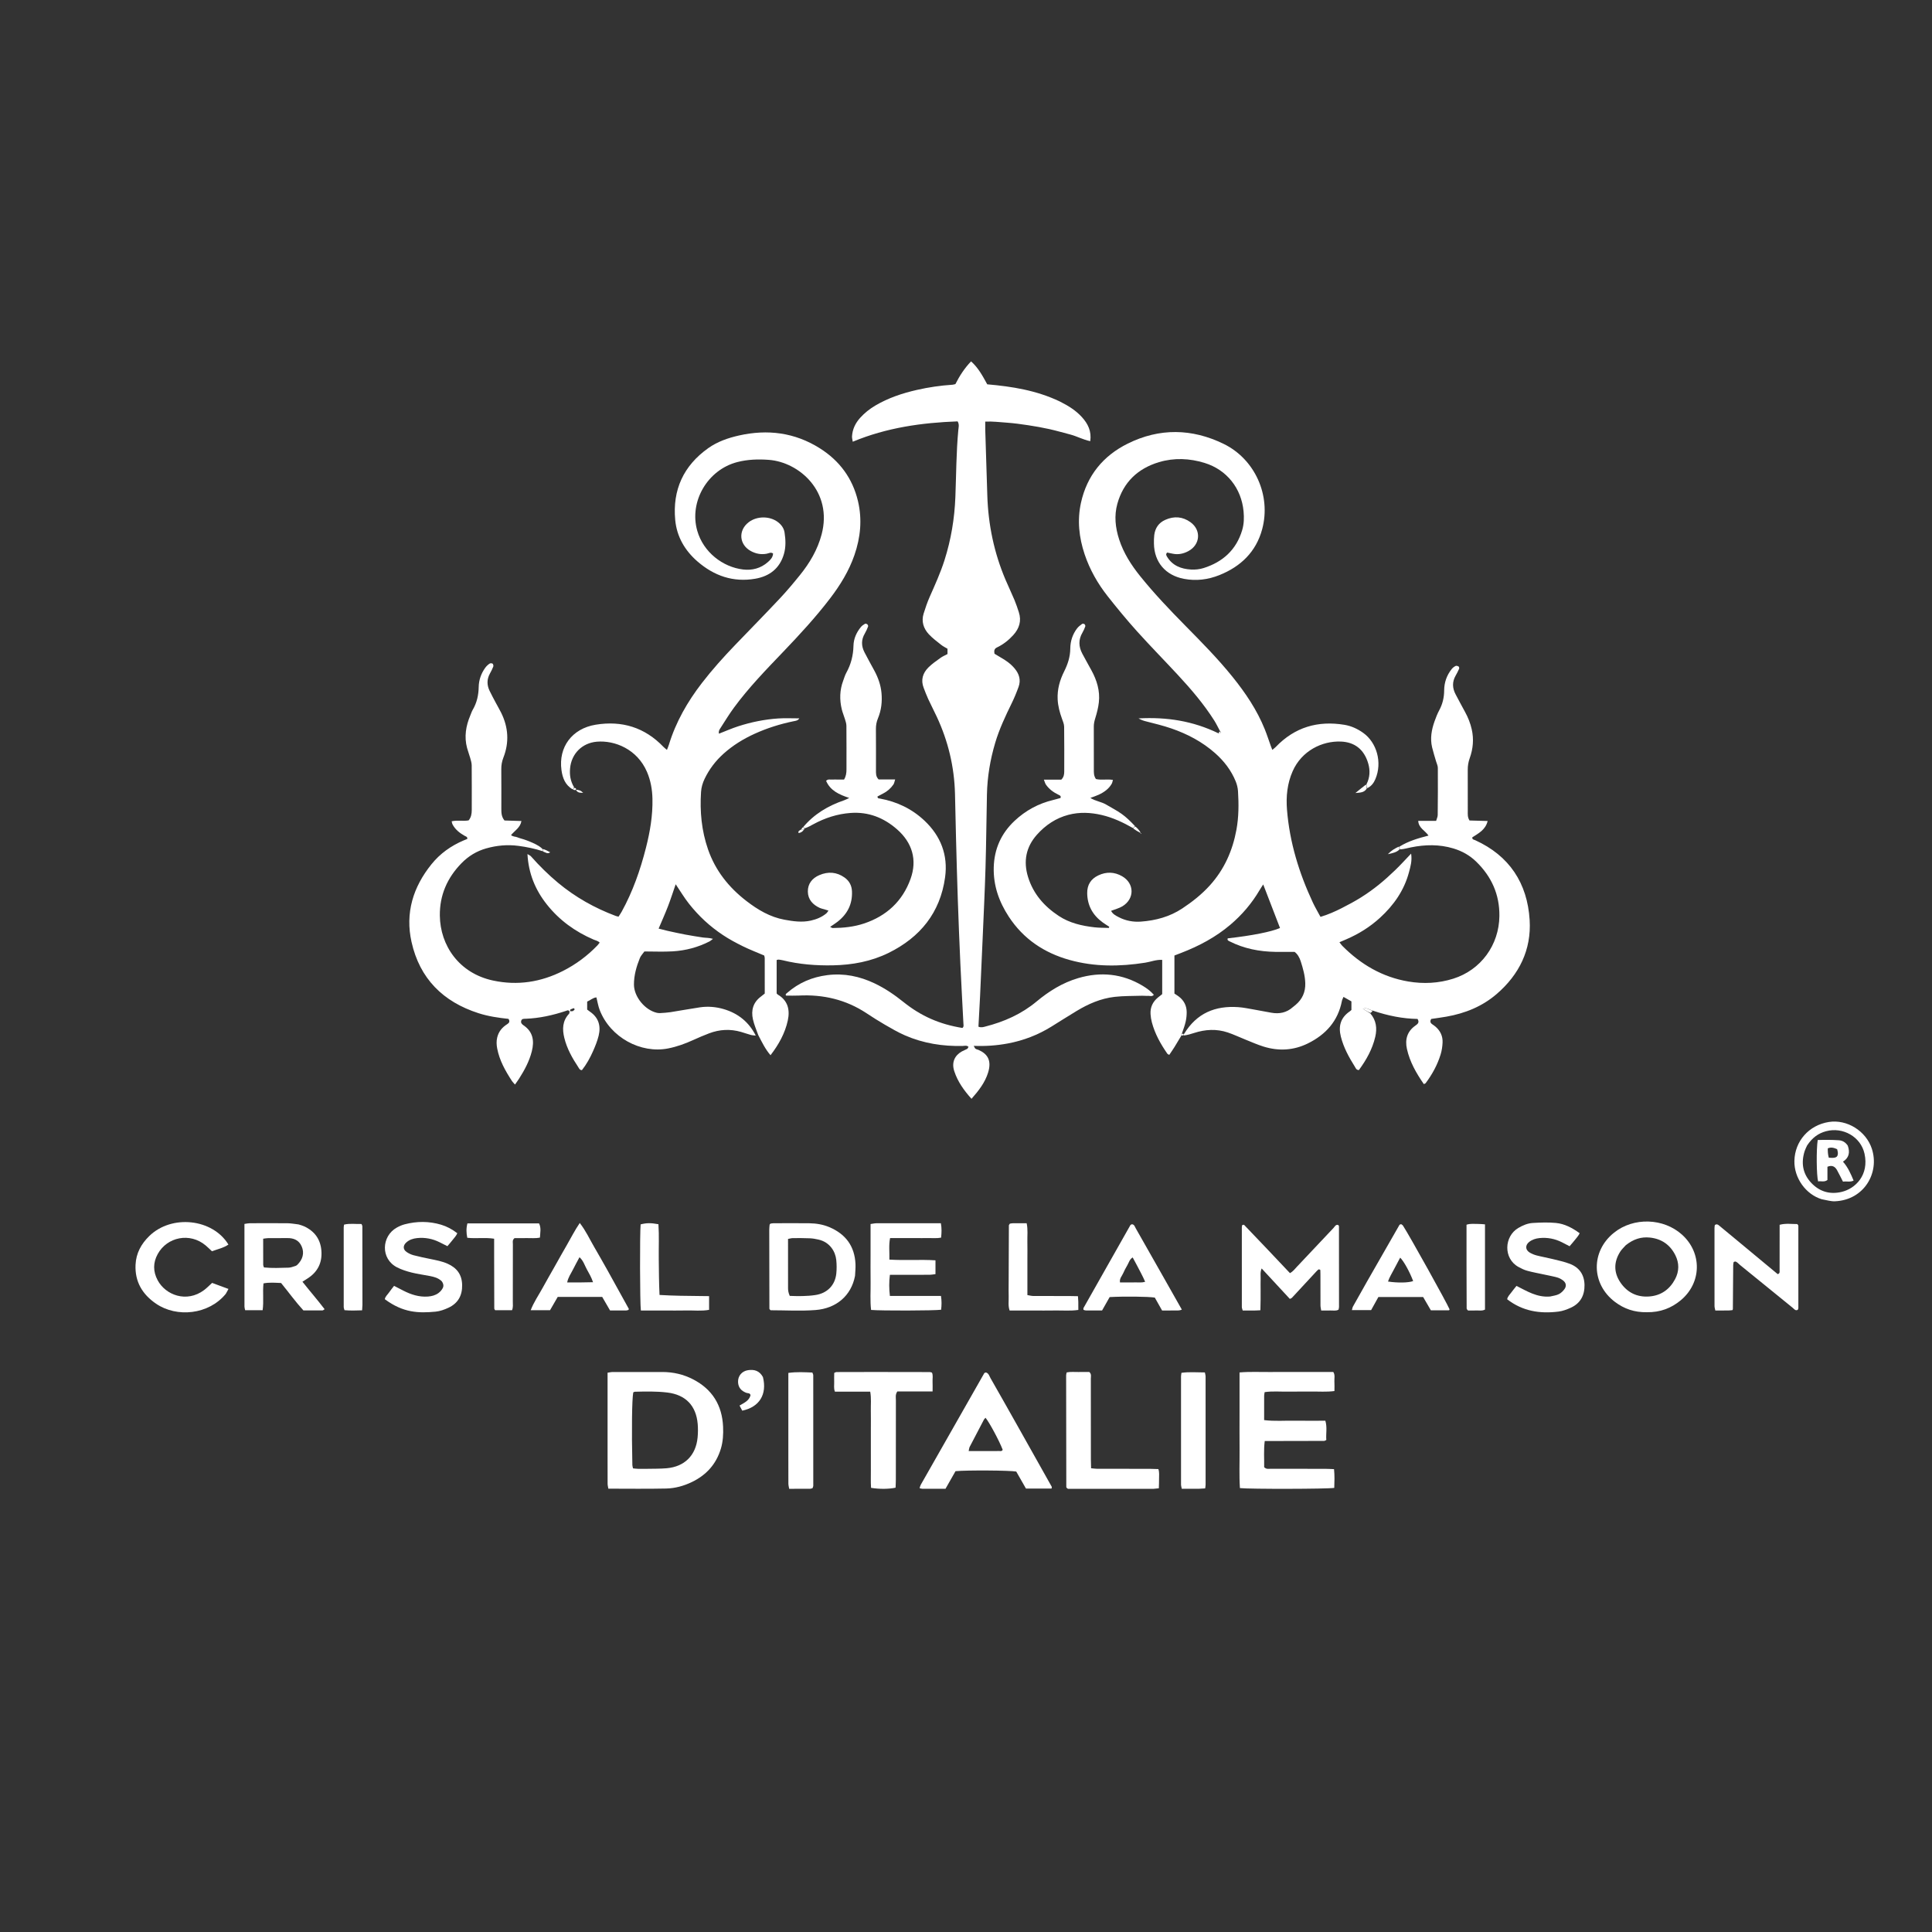 <svg width="300" height="300" viewBox="0 0 300 300" fill="none" xmlns="http://www.w3.org/2000/svg">
<rect x="0" y="0" width="300" height="300" fill="#333333" stroke="none"/>
<path d="M124.709 128.442C126.412 126.412 128.592 125.112 131.074 124.268C131.31 124.188 131.53 124.063 131.871 123.907C130.295 123.379 128.94 122.78 128.278 121.254C128.564 120.936 128.888 121.072 129.172 121.052C129.482 121.029 129.794 121.047 130.105 121.047C130.412 121.047 130.718 121.047 131.062 121.047C131.373 120.54 131.439 120.025 131.44 119.493C131.441 117.227 131.45 114.962 131.43 112.696C131.427 112.354 131.306 112.008 131.206 111.674C131.055 111.164 130.839 110.672 130.714 110.157C130.35 108.656 130.382 107.164 130.928 105.703C131.083 105.288 131.203 104.851 131.416 104.467C132.141 103.157 132.494 101.77 132.527 100.27C132.552 99.178 132.991 98.198 133.688 97.353C133.852 97.154 134.082 96.997 134.308 96.868C134.393 96.819 134.584 96.866 134.669 96.938C134.753 97.009 134.832 97.192 134.797 97.281C134.654 97.653 134.495 98.024 134.292 98.365C133.713 99.334 133.735 100.312 134.235 101.287C134.72 102.234 135.241 103.163 135.749 104.099C136.348 105.202 136.765 106.355 136.879 107.62C137.001 108.971 136.852 110.276 136.335 111.526C136.109 112.07 136.006 112.611 136.012 113.201C136.032 115.333 136.019 117.465 136.02 119.598C136.021 120.082 135.981 120.578 136.434 121.034C137.207 121.034 138.045 121.034 138.999 121.034C138.889 121.365 138.859 121.631 138.725 121.824C138.315 122.414 137.785 122.883 137.138 123.211C136.832 123.367 136.531 123.53 136.258 123.674C136.256 124.014 136.471 123.97 136.624 123.998C139.268 124.478 141.611 125.595 143.562 127.44C146.08 129.82 147.226 132.773 146.754 136.218C146.001 141.723 142.877 145.552 137.983 147.964C135.281 149.296 132.361 149.835 129.346 149.896C126.713 149.95 124.113 149.744 121.552 149.112C121.337 149.059 121.115 149.028 120.894 149.006C120.812 148.997 120.723 149.042 120.598 149.072C120.598 150.791 120.598 152.52 120.598 154.255C120.652 154.313 120.7 154.395 120.772 154.437C122.362 155.37 122.685 156.83 122.326 158.471C121.893 160.445 120.929 162.184 119.647 163.854C118.836 162.918 118.349 161.886 117.739 160.722C117.404 159.809 117.093 159.066 116.918 158.292C116.6 156.879 116.944 155.653 118.152 154.749C118.358 154.595 118.556 154.43 118.75 154.277C118.75 152.396 118.752 150.577 118.746 148.757C118.746 148.629 118.693 148.501 118.664 148.37C117.559 147.896 116.441 147.471 115.373 146.945C114.301 146.417 113.238 145.849 112.245 145.187C111.251 144.526 110.299 143.781 109.422 142.972C108.546 142.162 107.73 141.271 106.989 140.336C106.255 139.409 105.647 138.382 104.921 137.306C104.496 138.528 104.139 139.654 103.714 140.755C103.274 141.896 102.769 143.013 102.27 144.193C102.796 144.326 103.222 144.44 103.652 144.54C104.127 144.651 104.604 144.751 105.082 144.851C105.516 144.942 105.95 145.033 106.386 145.115C106.865 145.204 107.346 145.286 107.827 145.366C108.265 145.439 108.703 145.51 109.142 145.573C109.602 145.639 110.082 145.6 110.711 145.783C110.442 145.987 110.329 146.1 110.194 146.17C108.393 147.098 106.465 147.607 104.455 147.725C103.001 147.811 101.537 147.742 100.062 147.742C99.802 148.112 99.502 148.407 99.358 148.765C98.826 150.088 98.431 151.46 98.44 152.896C98.452 154.784 100.147 156.832 101.978 157.263C102.149 157.303 102.332 157.322 102.506 157.311C103.036 157.277 103.569 157.254 104.092 157.172C105.625 156.932 107.151 156.645 108.686 156.418C109.93 156.234 111.172 156.34 112.375 156.693C114.615 157.349 116.295 158.708 117.354 160.806C117.098 160.774 116.834 160.771 116.588 160.704C116.076 160.565 115.575 160.381 115.065 160.234C113.386 159.751 111.726 159.842 110.1 160.46C109.272 160.775 108.455 161.124 107.648 161.492C106.393 162.065 105.108 162.532 103.749 162.8C99.495 163.64 94.77 161.095 93.121 156.836C92.886 156.229 92.788 155.569 92.611 154.875C92.04 154.925 91.669 155.331 91.176 155.525C91.176 155.975 91.176 156.365 91.176 156.767C91.323 156.879 91.46 156.991 91.605 157.09C92.957 158.01 93.327 159.311 92.957 160.825C92.759 161.638 92.439 162.428 92.1 163.196C91.635 164.251 91.08 165.263 90.364 166.169C90.019 166.178 89.927 165.906 89.794 165.706C88.86 164.294 88.034 162.831 87.627 161.165C87.295 159.803 87.33 158.522 88.357 157.424C88.43 157.347 88.422 157.189 88.438 157.067C88.441 157.039 88.387 157.004 88.344 156.955C88.198 156.805 88.029 156.923 87.874 156.974C85.843 157.648 83.772 158.113 81.624 158.193C81.369 158.202 81.049 158.163 80.943 158.479C80.824 158.834 81.052 159.05 81.328 159.238C82.805 160.246 82.977 161.686 82.577 163.261C82.191 164.779 81.456 166.152 80.619 167.468C80.434 167.758 80.228 168.034 79.967 168.409C79.765 168.176 79.612 168.035 79.501 167.865C78.477 166.297 77.561 164.68 77.204 162.808C77.094 162.235 77.068 161.67 77.207 161.093C77.43 160.171 77.982 159.515 78.768 159.026C79.07 158.838 79.211 158.6 78.96 158.21C77.411 158.045 75.831 157.819 74.31 157.331C68.803 155.563 65.174 151.969 63.902 146.264C62.898 141.76 64.144 137.743 67.001 134.197C68.335 132.541 70.027 131.338 71.982 130.506C72.179 130.422 72.378 130.344 72.559 130.271C72.61 129.923 72.344 129.895 72.166 129.795C71.379 129.353 70.685 128.812 70.259 127.992C70.202 127.882 70.191 127.749 70.133 127.53C71.021 127.329 71.905 127.541 72.769 127.389C73.166 126.912 73.253 126.351 73.254 125.769C73.257 123.459 73.266 121.149 73.245 118.839C73.241 118.451 73.114 118.058 73.008 117.678C72.866 117.166 72.668 116.67 72.53 116.158C72.059 114.407 72.338 112.725 73.031 111.087C73.152 110.801 73.242 110.497 73.398 110.231C74.046 109.13 74.311 107.94 74.333 106.671C74.353 105.578 74.712 104.577 75.348 103.69C75.526 103.443 75.764 103.225 76.015 103.05C76.126 102.973 76.382 102.973 76.487 103.052C76.586 103.126 76.643 103.376 76.596 103.503C76.457 103.875 76.271 104.232 76.078 104.581C75.587 105.468 75.59 106.366 76.02 107.263C76.327 107.902 76.668 108.525 76.999 109.152C77.269 109.662 77.565 110.159 77.821 110.676C78.941 112.944 79.091 115.271 78.168 117.637C77.938 118.228 77.834 118.813 77.84 119.445C77.859 121.488 77.846 123.532 77.847 125.576C77.847 126.198 77.853 126.82 78.338 127.405C79.159 127.43 80.031 127.458 80.969 127.487C80.792 128.513 79.951 128.961 79.353 129.669C79.662 129.948 80.04 129.889 80.339 130.017C80.664 130.155 81.015 130.23 81.351 130.343C81.645 130.442 81.938 130.545 82.225 130.664C82.552 130.799 82.877 130.944 83.194 131.103C83.511 131.262 83.816 131.444 84.201 131.781C84.273 132.022 84.27 132.098 84.268 132.175C83.041 131.772 81.785 131.517 80.504 131.346C78.801 131.119 77.139 131.276 75.499 131.738C74.015 132.156 72.738 132.934 71.66 134.038C69.448 136.302 68.258 139.007 68.298 142.183C68.355 146.806 71.273 151.126 76.561 152.258C80.351 153.07 83.976 152.511 87.421 150.765C89.417 149.753 91.194 148.434 92.748 146.821C92.866 146.699 92.964 146.557 93.118 146.367C92.835 146.081 92.477 146.028 92.177 145.899C89.31 144.666 86.851 142.891 84.907 140.436C83.123 138.183 82.069 135.643 81.903 132.618C82.144 132.773 82.339 132.846 82.46 132.984C83.756 134.452 85.144 135.823 86.649 137.076C89.337 139.314 92.341 141.001 95.609 142.226C95.727 142.27 95.855 142.291 96.046 142.339C96.211 142.078 96.386 141.832 96.531 141.57C98.258 138.442 99.424 135.098 100.302 131.648C100.94 129.146 101.371 126.614 101.312 124.018C101.279 122.585 101.034 121.19 100.468 119.869C98.947 116.318 95.445 114.931 92.671 115.17C90.396 115.366 88.729 117.028 88.522 119.309C88.431 120.308 88.555 121.259 89.141 122.25C89.044 122.464 88.988 122.518 88.931 122.572C87.77 121.917 87.353 120.803 87.186 119.587C86.694 116.009 88.827 113.136 92.487 112.533C96.575 111.86 100.128 112.951 103.026 115.981C103.168 116.129 103.338 116.251 103.563 116.444C103.695 116.096 103.797 115.866 103.87 115.627C104.949 112.099 106.753 108.96 108.994 106.054C110.598 103.976 112.348 102.027 114.166 100.138C116.476 97.737 118.809 95.359 121.09 92.931C122.184 91.768 123.213 90.538 124.217 89.295C125.736 87.416 126.946 85.366 127.576 83C129.341 76.369 124.128 71.754 119.365 71.404C117.713 71.282 116.086 71.338 114.483 71.752C109.867 72.945 106.979 77.894 108.268 82.411C109.22 85.748 112.234 88.056 115.382 88.43C116.793 88.597 118.127 88.254 119.227 87.286C119.624 86.937 120.015 86.558 120.041 85.946C119.7 85.697 119.367 85.921 119.052 85.981C118.18 86.147 117.367 85.985 116.606 85.576C114.756 84.582 114.596 82.346 116.271 81.078C117.54 80.118 119.491 80.106 120.764 81.048C121.324 81.463 121.721 82.011 121.826 82.686C121.997 83.786 122.045 84.902 121.737 85.992C121.098 88.25 119.509 89.477 117.279 89.864C113.855 90.457 110.871 89.417 108.29 87.171C106.339 85.473 105.091 83.331 104.848 80.747C104.41 76.071 106.129 72.319 109.975 69.589C111.409 68.572 113.051 68.005 114.748 67.623C119.187 66.624 123.411 67.157 127.296 69.605C130.358 71.535 132.387 74.267 133.225 77.811C133.899 80.655 133.623 83.46 132.672 86.204C131.82 88.664 130.476 90.849 128.904 92.909C126.663 95.845 124.163 98.552 121.613 101.216C118.941 104.008 116.246 106.782 113.953 109.905C113.218 110.905 112.575 111.972 111.899 113.014C111.74 113.258 111.547 113.503 111.639 113.927C112.653 113.533 113.611 113.108 114.603 112.786C115.613 112.46 116.646 112.184 117.688 111.98C118.731 111.775 119.792 111.631 120.852 111.561C121.912 111.492 122.981 111.546 124.114 111.546C123.892 111.91 123.557 111.926 123.242 111.99C121.148 112.419 119.119 113.056 117.172 113.942C115.425 114.737 113.804 115.735 112.368 117.02C111.129 118.13 110.136 119.427 109.416 120.927C109.106 121.571 108.906 122.246 108.858 122.968C108.657 126.014 108.939 129.001 109.944 131.897C111.087 135.189 113.164 137.795 115.899 139.903C117.673 141.271 119.57 142.401 121.816 142.813C123.174 143.062 124.529 143.259 125.911 142.947C126.794 142.748 127.604 142.417 128.302 141.839C128.428 141.734 128.509 141.575 128.645 141.397C128.372 141.312 128.162 141.247 127.952 141.183C127.74 141.12 127.515 141.083 127.315 140.992C126.225 140.496 125.466 139.696 125.442 138.461C125.418 137.225 126.121 136.362 127.23 135.887C128.587 135.306 129.921 135.39 131.147 136.266C131.875 136.786 132.256 137.498 132.294 138.412C132.377 140.393 131.583 141.942 130.04 143.136C129.704 143.396 129.342 143.622 128.901 143.926C129.105 144.019 129.205 144.104 129.305 144.103C130.956 144.091 132.598 143.923 134.164 143.4C137.651 142.235 140.136 139.957 141.391 136.471C142.452 133.522 141.655 130.854 139.3 128.785C137.227 126.965 134.852 126.038 132.097 126.233C130.035 126.379 128.096 127.008 126.278 127.998C125.888 128.21 125.505 128.434 124.974 128.615C124.789 128.532 124.749 128.487 124.709 128.442ZM88.56 156.756C88.546 156.849 88.532 156.942 88.518 157.034C88.61 157.031 88.703 157.028 88.956 157.006C89.05 156.924 89.162 156.854 89.229 156.753C89.248 156.724 89.13 156.542 89.093 156.548C88.981 156.565 88.879 156.64 88.56 156.756Z" fill="white"/>
<path d="M183.451 160.794C183.089 161.397 182.734 162.004 182.361 162.601C182.106 163.01 181.827 163.404 181.562 163.8C181.413 163.714 181.314 163.69 181.271 163.628C180.227 162.125 179.339 160.543 178.865 158.761C178.751 158.336 178.68 157.892 178.655 157.453C178.596 156.407 179.001 155.551 179.811 154.888C180.016 154.72 180.226 154.558 180.466 154.367C180.466 152.612 180.466 150.846 180.466 149.048C179.531 148.995 178.696 149.347 177.829 149.484C173.881 150.108 169.955 150.145 166.074 149.06C162.123 147.955 158.906 145.801 156.638 142.331C155.122 140.01 154.234 137.504 154.308 134.685C154.384 131.82 155.466 129.416 157.532 127.47C159.242 125.859 161.258 124.765 163.557 124.216C163.938 124.125 164.314 124.013 164.674 123.915C164.796 123.586 164.568 123.507 164.373 123.415C163.599 123.047 162.919 122.554 162.422 121.849C162.282 121.651 162.226 121.394 162.091 121.065C163.09 121.065 163.97 121.065 164.798 121.065C165.2 120.664 165.253 120.228 165.254 119.779C165.256 117.468 165.272 115.157 165.239 112.846C165.232 112.422 165.044 111.992 164.896 111.58C164.549 110.615 164.284 109.644 164.232 108.606C164.154 107.046 164.565 105.61 165.247 104.247C165.813 103.117 166.183 101.977 166.194 100.689C166.203 99.57 166.548 98.494 167.244 97.582C167.452 97.308 167.743 97.092 168.023 96.884C168.1 96.826 168.303 96.848 168.389 96.913C168.477 96.979 168.558 97.166 168.525 97.259C168.407 97.59 168.267 97.92 168.088 98.222C167.437 99.317 167.482 100.413 168.064 101.508C168.522 102.37 169.002 103.22 169.471 104.076C170.322 105.627 170.827 107.273 170.63 109.054C170.539 109.884 170.324 110.709 170.077 111.509C169.944 111.941 169.844 112.354 169.845 112.803C169.852 115.025 169.845 117.247 169.851 119.469C169.852 119.954 169.818 120.453 170.176 120.967C170.972 121.172 171.867 120.95 172.815 121.103C172.749 121.322 172.725 121.536 172.626 121.707C172.163 122.508 171.438 123.016 170.621 123.397C170.222 123.584 169.798 123.716 169.309 123.901C170.1 124.405 171.016 124.487 171.768 124.937C172.567 125.415 173.405 125.837 174.161 126.375C174.882 126.886 175.519 127.515 176.217 128.249C176.144 128.467 176.045 128.528 175.946 128.59C174.398 127.71 172.802 126.953 171.05 126.548C169.333 126.151 167.626 126.075 165.911 126.523C163.957 127.035 162.347 128.122 161.022 129.603C159.316 131.511 158.879 133.737 159.636 136.182C160.447 138.804 162.143 140.734 164.402 142.224C166.082 143.332 167.975 143.763 169.929 143.989C170.673 144.075 171.43 144.062 172.181 144.089C172.192 144.089 172.206 144.024 172.247 143.908C171.913 143.688 171.549 143.469 171.207 143.218C169.677 142.098 168.845 140.608 168.82 138.69C168.804 137.396 169.393 136.479 170.544 135.931C171.793 135.335 173.056 135.379 174.246 136.065C176.173 137.174 176.199 139.567 174.295 140.724C173.775 141.04 173.154 141.188 172.531 141.432C172.771 141.933 173.243 142.171 173.697 142.408C174.787 142.979 175.974 143.196 177.182 143.105C179.467 142.935 181.63 142.354 183.578 141.067C185.143 140.032 186.599 138.881 187.86 137.489C190.1 135.016 191.397 132.095 191.994 128.835C192.357 126.853 192.361 124.858 192.237 122.861C192.205 122.341 192.073 121.805 191.875 121.322C191.172 119.609 190.069 118.174 188.684 116.95C186.689 115.187 184.379 113.97 181.884 113.111C180.587 112.664 179.244 112.346 177.913 112.003C177.574 111.916 177.264 111.82 176.789 111.553C181.195 111.317 185.217 111.945 189.181 113.858C189.79 113.864 189.572 113.676 189.431 113.503C189.137 112.96 188.875 112.396 188.545 111.876C186.919 109.315 184.956 107.02 182.9 104.804C180.786 102.525 178.604 100.307 176.526 97.997C174.953 96.248 173.454 94.428 171.998 92.581C170.451 90.618 169.223 88.46 168.423 86.077C167.544 83.457 167.256 80.784 167.852 78.072C168.781 73.848 171.287 70.783 175.111 68.885C180.047 66.434 185.097 66.53 190.006 68.926C194.859 71.294 197.403 76.926 195.988 82.18C195.043 85.69 192.657 87.981 189.337 89.306C187.58 90.007 185.745 90.242 183.848 89.883C180.992 89.343 179.233 87.311 179.183 84.413C179.176 83.969 179.178 83.521 179.233 83.082C179.37 81.99 179.92 81.182 180.944 80.722C182.317 80.104 183.648 80.217 184.854 81.084C186.559 82.309 186.385 84.573 184.539 85.572C183.78 85.983 182.963 86.16 182.095 85.977C181.799 85.914 181.503 85.855 181.235 85.8C180.981 86.055 181.105 86.255 181.214 86.437C182.053 87.833 183.398 88.343 184.919 88.436C185.571 88.476 186.269 88.405 186.891 88.209C189.877 87.266 191.972 85.38 192.887 82.312C193.171 81.36 193.192 80.388 193.101 79.408C192.766 75.815 190.488 72.944 187.055 71.885C184.716 71.163 182.318 71.059 179.971 71.761C176.681 72.745 174.428 74.879 173.499 78.237C172.989 80.082 173.189 81.935 173.775 83.746C174.469 85.891 175.663 87.749 177.065 89.489C179.242 92.191 181.632 94.698 184.065 97.166C186.591 99.729 189.12 102.288 191.382 105.094C193.397 107.594 195.183 110.237 196.39 113.232C196.738 114.095 197.023 114.984 197.339 115.86C197.396 116.019 197.461 116.174 197.566 116.441C197.796 116.246 197.963 116.129 198.101 115.985C201.041 112.918 204.635 111.864 208.773 112.55C209.831 112.726 210.798 113.172 211.683 113.804C213.767 115.295 214.678 118.368 213.568 120.98C213.323 121.558 212.968 122.067 212.317 122.382C212.181 122.14 212.182 121.966 212.182 121.791C212.724 120.749 212.777 119.639 212.458 118.549C211.806 116.329 210.316 115.233 208.214 115.149C205.278 115.031 202.125 116.594 200.73 119.739C199.878 121.659 199.68 123.688 199.844 125.739C200.249 130.798 201.72 135.572 203.862 140.152C204.163 140.794 204.524 141.409 204.858 142.035C204.922 142.154 204.993 142.269 205.051 142.369C206.267 142.003 207.314 141.534 208.335 141.016C209.363 140.495 210.383 139.948 211.359 139.336C212.297 138.746 213.204 138.097 214.069 137.403C214.968 136.682 215.825 135.903 216.656 135.102C217.474 134.314 218.236 133.468 219.118 132.548C219.29 133.65 219.026 134.538 218.793 135.415C218.042 138.253 216.427 140.556 214.286 142.513C212.732 143.934 210.966 145.035 209.031 145.864C208.718 145.998 208.405 146.132 207.989 146.311C208.171 146.543 208.285 146.722 208.43 146.868C211.29 149.748 214.65 151.726 218.686 152.408C221.037 152.806 223.387 152.689 225.671 151.967C229.955 150.614 232.775 146.743 232.825 142.238C232.862 138.891 231.598 136.102 229.221 133.793C228.217 132.816 227.023 132.15 225.68 131.746C223.499 131.09 221.3 131.133 219.093 131.581C218.572 131.687 218.06 131.839 217.403 131.899C217.283 131.703 217.303 131.578 217.323 131.453C218.688 130.611 220.204 130.159 221.819 129.751C221.299 128.97 220.279 128.589 220.222 127.461C221.172 127.461 222.052 127.461 223.001 127.461C223.096 127.13 223.243 126.847 223.247 126.562C223.272 124.118 223.283 121.675 223.266 119.231C223.264 118.893 223.087 118.555 222.991 118.217C222.784 117.494 222.55 116.777 222.376 116.046C222.048 114.658 222.291 113.309 222.759 111.995C222.967 111.411 223.195 110.826 223.488 110.282C224.006 109.318 224.244 108.304 224.249 107.216C224.256 105.977 224.645 104.857 225.42 103.888C225.579 103.688 225.803 103.518 226.032 103.407C226.149 103.35 226.366 103.417 226.495 103.498C226.568 103.544 226.609 103.754 226.568 103.849C226.41 104.214 226.225 104.569 226.028 104.915C225.47 105.893 225.518 106.863 226.036 107.834C226.516 108.734 226.988 109.639 227.482 110.532C227.958 111.393 228.316 112.294 228.532 113.254C228.874 114.772 228.74 116.266 228.223 117.711C228.008 118.313 227.908 118.9 227.911 119.529C227.921 121.661 227.913 123.794 227.916 125.927C227.917 126.407 227.86 126.902 228.185 127.404C229.081 127.43 229.993 127.456 231 127.485C230.665 128.878 229.559 129.404 228.614 130.026C228.595 130.388 228.868 130.374 229.052 130.458C234.383 132.878 237.171 137.145 237.523 142.858C237.807 147.472 235.906 151.335 232.394 154.357C230.146 156.29 227.49 157.354 224.596 157.865C223.811 158.003 223.019 158.105 222.232 158.223C222.049 158.538 222.063 158.808 222.375 159.029C222.556 159.157 222.743 159.278 222.91 159.423C223.661 160.073 224.05 160.907 224.002 161.892C223.973 162.506 223.883 163.135 223.703 163.722C223.205 165.348 222.396 166.825 221.379 168.186C221.335 168.246 221.237 168.265 221.094 168.34C219.929 166.662 218.916 164.902 218.467 162.88C218.141 161.415 218.503 160.143 219.794 159.247C220.152 158.999 220.443 158.757 220.115 158.221C217.834 158.181 215.581 157.739 213.213 156.946C212.626 156.816 212.272 156.399 211.63 156.637C212.093 156.928 212.439 157.147 212.785 157.365C213.711 158.433 213.854 159.689 213.551 160.996C213.104 162.924 212.146 164.608 211.008 166.159C210.591 166.149 210.517 165.852 210.392 165.652C209.47 164.183 208.637 162.677 208.208 160.969C207.791 159.313 208.182 157.991 209.625 157.023C209.696 156.975 209.756 156.91 209.848 156.83C209.848 156.402 209.848 155.968 209.848 155.496C209.451 155.271 209.071 155.055 208.617 154.797C208.518 155.044 208.409 155.227 208.372 155.423C207.768 158.551 205.865 160.652 203.088 162.022C200.877 163.113 198.56 163.242 196.216 162.516C195.245 162.216 194.311 161.795 193.364 161.418C192.457 161.057 191.573 160.632 190.65 160.322C188.906 159.737 187.152 159.836 185.414 160.401C184.91 160.565 184.401 160.716 183.86 160.787C183.825 160.702 183.79 160.588 183.867 160.541C185.826 157.307 188.713 156.141 192.279 156.389C193.073 156.444 193.86 156.612 194.647 156.747C195.566 156.905 196.48 157.087 197.398 157.252C198.646 157.477 199.782 157.257 200.75 156.387C200.882 156.269 201.028 156.166 201.165 156.052C202.225 155.168 202.726 154.036 202.682 152.656C202.645 151.488 202.331 150.38 201.978 149.278C201.784 148.672 201.483 148.148 201.022 147.808C199.973 147.808 198.997 147.821 198.02 147.805C195.547 147.765 193.17 147.302 190.945 146.179C190.745 146.078 190.525 146.004 190.644 145.707C194.444 145.278 197.402 144.69 198.759 144.101C197.899 141.871 197.041 139.643 196.152 137.336C195.945 137.659 195.751 137.941 195.579 138.234C194.373 140.283 192.854 142.062 191.039 143.6C188.775 145.519 186.202 146.889 183.451 147.952C183.088 148.093 182.725 148.233 182.365 148.372C182.365 150.403 182.365 152.351 182.365 154.279C182.625 154.456 182.853 154.595 183.064 154.757C183.854 155.366 184.264 156.18 184.268 157.17C184.269 157.654 184.221 158.149 184.115 158.62C183.979 159.224 183.762 159.81 183.533 160.458C183.474 160.607 183.463 160.701 183.451 160.794Z" fill="white"/>
<path d="M164.585 62.352C165.914 63.015 167.075 63.748 168.013 64.786C168.941 65.814 169.515 66.968 169.293 68.505C168.174 68.276 167.211 67.732 166.164 67.462C165.09 67.186 164.025 66.871 162.944 66.631C161.861 66.391 160.767 66.198 159.671 66.031C158.574 65.864 157.472 65.713 156.366 65.633C155.275 65.554 154.181 65.419 152.986 65.463C152.986 65.921 152.976 66.308 152.988 66.695C153.093 70.112 153.202 73.529 153.31 76.946C153.452 81.475 154.361 85.839 156.133 90.014C156.584 91.075 157.085 92.115 157.531 93.178C157.788 93.79 157.994 94.424 158.201 95.055C158.646 96.416 158.274 97.589 157.338 98.618C156.614 99.415 155.779 100.073 154.805 100.537C154.407 100.727 154.331 101.027 154.422 101.511C154.697 101.677 155.027 101.887 155.367 102.078C156.186 102.537 156.943 103.072 157.552 103.798C158.259 104.642 158.547 105.592 158.166 106.649C157.852 107.522 157.495 108.386 157.087 109.219C156.11 111.214 155.167 113.219 154.532 115.355C153.756 117.966 153.311 120.63 153.252 123.353C153.171 127.127 153.144 130.902 153.032 134.675C152.924 138.357 152.742 142.037 152.585 145.717C152.456 148.734 152.322 151.749 152.181 154.765C152.109 156.311 152.016 157.857 151.932 159.423C152.36 159.602 152.703 159.478 153.023 159.396C155.937 158.649 158.624 157.459 160.965 155.507C162.886 153.906 165.002 152.592 167.428 151.879C170.925 150.851 174.276 151.182 177.429 153.071C178.065 153.452 178.663 153.893 179.17 154.473C178.869 154.802 178.548 154.613 178.267 154.635C177.959 154.659 177.646 154.607 177.336 154.617C175.917 154.663 174.489 154.633 173.083 154.792C170.933 155.034 168.978 155.892 167.138 157.007C165.847 157.789 164.571 158.596 163.29 159.394C161.193 160.7 158.926 161.571 156.502 162.027C154.794 162.347 153.068 162.472 151.204 162.401C151.323 162.607 151.367 162.77 151.474 162.847C151.613 162.946 151.805 162.967 151.967 163.039C153.312 163.639 154.021 164.634 153.433 166.543C152.952 168.106 151.97 169.359 150.854 170.623C149.673 169.306 148.711 167.962 148.179 166.334C147.721 164.935 148.274 163.878 149.345 163.272C149.615 163.119 149.915 163.021 150.185 162.87C150.273 162.82 150.311 162.679 150.39 162.551C150.094 162.288 149.782 162.406 149.497 162.413C146.393 162.491 143.383 162.017 140.529 160.775C139.434 160.299 138.396 159.687 137.36 159.089C136.399 158.535 135.464 157.934 134.537 157.323C131.341 155.215 127.818 154.394 124.024 154.59C123.368 154.624 122.709 154.595 122.047 154.595C121.918 154.381 122.11 154.277 122.226 154.176C124.017 152.61 126.101 151.718 128.461 151.418C131.055 151.088 133.492 151.594 135.825 152.707C137.437 153.475 138.901 154.476 140.291 155.592C143.028 157.788 145.902 159.05 149.44 159.62C149.692 159.434 149.61 159.163 149.598 158.917C149.443 155.859 149.267 152.801 149.129 149.742C148.976 146.371 148.843 142.999 148.726 139.627C148.617 136.477 148.535 133.326 148.451 130.175C148.39 127.867 148.35 125.559 148.291 123.252C148.184 119.066 147.229 115.08 145.459 111.288C145.027 110.363 144.554 109.458 144.126 108.532C143.867 107.969 143.651 107.386 143.427 106.808C142.954 105.585 143.286 104.514 144.168 103.635C144.728 103.077 145.397 102.622 146.041 102.155C146.361 101.924 146.737 101.77 147.127 101.56C147.127 101.302 147.127 101.045 147.127 100.737C146.807 100.543 146.444 100.371 146.138 100.127C145.48 99.603 144.794 99.096 144.226 98.483C143.397 97.586 143.044 96.493 143.419 95.279C143.693 94.392 143.997 93.507 144.372 92.659C145.198 90.792 146.042 88.934 146.662 86.985C147.678 83.793 148.222 80.518 148.35 77.172C148.483 73.713 148.485 70.248 148.804 66.796C148.843 66.373 148.992 65.917 148.696 65.431C143.159 65.636 137.705 66.39 132.415 68.591C132.365 68.249 132.288 68.005 132.301 67.766C132.364 66.659 132.82 65.711 133.553 64.893C134.241 64.126 135.04 63.494 135.926 62.971C137.936 61.786 140.12 61.059 142.38 60.545C144.201 60.131 146.045 59.862 147.91 59.74C148.04 59.732 148.167 59.685 148.355 59.643C148.983 58.403 149.736 57.208 150.787 56.114C151.901 57.102 152.584 58.371 153.297 59.677C157.157 60.017 160.959 60.613 164.585 62.352Z" fill="white"/>
<path d="M94.343 225.6C94.343 221.385 94.343 217.302 94.343 213.153C94.637 213.112 94.887 213.047 95.137 213.047C97.713 213.04 100.288 213.045 102.864 213.045C104.536 213.045 106.13 213.414 107.61 214.178C110.592 215.717 112.134 218.196 112.28 221.543C112.33 222.701 112.269 223.853 111.929 224.972C111.205 227.364 109.669 229.053 107.434 230.129C106.178 230.734 104.836 231.106 103.46 231.138C100.491 231.205 97.519 231.159 94.464 231.159C94.421 230.888 94.35 230.642 94.349 230.396C94.338 228.842 94.343 227.288 94.343 225.6ZM99.113 228.08C99.557 228.08 100.001 228.087 100.445 228.078C101.465 228.057 102.49 228.078 103.504 227.991C106.299 227.749 108.054 226.004 108.323 223.216C108.391 222.514 108.397 221.795 108.336 221.092C108.088 218.243 106.44 216.569 103.611 216.229C101.931 216.027 100.245 216.066 98.56 216.109C98.482 216.111 98.406 216.179 98.33 216.217C98.129 217.331 98.07 221.99 98.193 227.493C98.197 227.66 98.258 227.825 98.295 228.007C98.511 228.034 98.683 228.057 99.113 228.08Z" fill="white"/>
<path d="M198.427 223.758C197.683 223.758 197.07 223.758 196.388 223.758C196.205 225.2 196.325 226.553 196.299 227.823C196.634 228.162 196.958 228.072 197.255 228.072C200.096 228.078 202.937 228.074 205.778 228.078C206.212 228.079 206.646 228.109 207.148 228.128C207.251 229.153 207.218 230.104 207.183 231.039C206.034 231.216 194.056 231.238 192.535 231.07C192.404 229.106 192.497 227.123 192.48 225.142C192.463 223.145 192.476 221.147 192.476 219.15C192.476 217.161 192.476 215.172 192.476 213.111C194.148 212.969 195.735 213.062 197.318 213.045C198.96 213.028 200.603 213.042 202.245 213.042C203.839 213.042 205.433 213.041 207.035 213.041C207.345 213.534 207.174 214.033 207.204 214.501C207.236 214.985 207.211 215.471 207.211 216.001C205.949 216.167 204.755 216.06 203.567 216.08C202.369 216.099 201.17 216.067 199.971 216.088C198.783 216.11 197.59 215.993 196.376 216.168C196.345 216.378 196.298 216.549 196.297 216.72C196.291 217.956 196.294 219.193 196.294 220.515C197.943 220.715 199.527 220.578 201.104 220.604C202.656 220.629 204.208 220.609 205.801 220.609C206.115 221.647 205.868 222.649 205.949 223.601C205.771 223.679 205.693 223.743 205.614 223.743C203.262 223.752 200.91 223.755 198.427 223.758Z" fill="white"/>
<path d="M158.112 221.602C159.875 224.742 161.594 227.795 163.307 230.851C163.341 230.912 163.299 231.017 163.289 231.141C161.972 231.141 160.652 231.141 159.309 231.141C158.796 230.243 158.292 229.359 157.802 228.502C156.828 228.317 150.124 228.272 148.372 228.443C147.881 229.305 147.359 230.223 146.815 231.179C145.604 231.179 144.407 231.181 143.211 231.175C143.092 231.174 142.974 231.124 142.793 231.083C142.858 230.886 142.887 230.712 142.969 230.567C146.253 224.784 149.543 219.003 152.838 213.225C152.872 213.166 152.989 213.155 153.086 213.113C153.528 213.227 153.616 213.666 153.803 213.992C155.235 216.494 156.649 219.006 158.112 221.602ZM154.213 225.318C154.479 225.318 154.747 225.338 155.01 225.311C155.246 225.288 155.544 225.439 155.698 225.12C155.19 223.773 153.639 220.875 153.033 220.151C152.947 220.248 152.842 220.33 152.786 220.436C152.041 221.845 151.299 223.255 150.57 224.672C150.482 224.844 150.475 225.059 150.416 225.318C151.659 225.318 152.81 225.318 154.213 225.318Z" fill="white"/>
<path d="M196.739 193.922C197.962 195.213 199.119 196.437 200.304 197.691C200.794 197.425 201.078 197.026 201.403 196.681C203.295 194.68 205.177 192.668 207.073 190.67C207.266 190.466 207.399 190.116 207.791 190.208C207.837 190.284 207.913 190.352 207.914 190.42C207.921 194.598 207.924 198.776 207.922 202.953C207.922 203.08 207.876 203.206 207.845 203.365C207.428 203.601 206.977 203.471 206.549 203.491C206.108 203.51 205.666 203.495 205.155 203.495C205.112 203.208 205.044 202.959 205.043 202.71C205.033 201.11 205.038 199.51 205.037 197.91C205.036 197.659 205.026 197.407 205.022 197.202C204.898 197.138 204.86 197.103 204.821 197.103C204.781 197.102 204.734 197.126 204.7 197.152C204.63 197.204 204.56 197.259 204.501 197.323C203.202 198.724 201.905 200.126 200.606 201.526C200.577 201.558 200.535 201.579 200.496 201.6C200.459 201.62 200.418 201.634 200.285 201.691C198.871 200.164 197.432 198.61 195.906 196.962C195.655 197.582 195.771 198.106 195.752 198.61C195.732 199.143 195.747 199.677 195.747 200.21C195.747 200.743 195.752 201.277 195.746 201.81C195.741 202.333 195.726 202.856 195.713 203.455C194.756 203.534 193.881 203.476 192.966 203.495C192.911 203.283 192.832 203.12 192.832 202.957C192.826 198.824 192.827 194.691 192.831 190.557C192.831 190.44 192.877 190.322 192.899 190.215C193.024 190.205 193.146 190.16 193.182 190.197C194.351 191.412 195.511 192.634 196.739 193.922Z" fill="white"/>
<path d="M135.733 213.041C138.711 213.044 141.555 213.047 144.399 213.054C144.482 213.054 144.564 213.096 144.714 213.138C144.917 213.564 144.782 214.057 144.807 214.529C144.832 215.01 144.812 215.494 144.812 216.067C142.906 216.067 141.093 216.067 139.335 216.067C138.997 216.557 139.115 217.015 139.114 217.447C139.105 221.536 139.11 225.625 139.107 229.714C139.106 230.151 139.08 230.588 139.066 231.005C138.016 231.234 136.547 231.245 135.257 231.032C135.192 230.089 135.236 229.12 135.228 228.154C135.22 227.132 135.226 226.11 135.226 225.087C135.226 224.11 135.226 223.132 135.226 222.154C135.226 221.132 135.242 220.109 135.222 219.088C135.202 218.118 135.314 217.143 135.128 216.097C133.293 216.097 131.485 216.097 129.644 216.097C129.438 215.561 129.55 215.07 129.531 214.596C129.513 214.114 129.535 213.629 129.539 213.182C129.707 213.114 129.787 213.053 129.867 213.053C131.778 213.045 133.689 213.043 135.733 213.041Z" fill="white"/>
<path d="M46.351 190.127C46.71 190.235 46.969 190.305 47.21 190.416C48.841 191.167 49.772 192.423 49.907 194.23C50.046 196.081 49.327 197.512 47.762 198.515C47.508 198.677 47.254 198.84 46.963 199.026C48.118 200.49 49.306 201.851 50.406 203.294C50.234 203.4 50.168 203.475 50.102 203.476C49.126 203.483 48.15 203.481 47.113 203.481C45.898 202.155 44.836 200.68 43.647 199.224C42.756 199.189 41.839 199.1 40.915 199.283C40.764 200.677 40.977 202.053 40.782 203.448C39.859 203.448 38.982 203.448 38.067 203.448C38.025 203.24 37.961 203.072 37.961 202.904C37.956 198.645 37.957 194.386 37.957 190.053C38.291 190.007 38.541 189.944 38.791 189.943C40.746 189.935 42.701 189.927 44.657 189.946C45.186 189.952 45.714 190.051 46.351 190.127ZM45.913 196.565C45.989 196.52 46.076 196.487 46.138 196.427C47.019 195.582 47.288 194.572 46.849 193.552C46.43 192.578 45.62 192.232 44.599 192.249C43.626 192.266 42.652 192.244 41.679 192.253C41.431 192.255 41.183 192.307 40.865 192.345C40.865 193.749 40.862 195.069 40.87 196.389C40.87 196.512 40.935 196.634 40.984 196.806C42.261 196.939 43.536 196.878 44.809 196.842C45.112 196.833 45.413 196.731 45.913 196.565Z" fill="white"/>
<path d="M269.768 192.641C271.918 194.427 273.996 196.151 276.045 197.85C276.409 197.729 276.334 197.476 276.335 197.276C276.342 195.366 276.339 193.456 276.34 191.546C276.34 191.104 276.34 190.662 276.34 190.187C277.297 189.924 278.213 190.081 279.077 190.071C279.155 190.163 279.19 190.193 279.211 190.231C279.231 190.268 279.247 190.312 279.247 190.353C279.249 194.616 279.251 198.88 279.248 203.143C279.248 203.222 279.19 203.301 279.155 203.392C278.785 203.582 278.592 203.256 278.377 203.082C275.65 200.875 272.934 198.655 270.21 196.445C269.948 196.233 269.729 195.933 269.442 195.886C269.302 195.928 269.249 195.929 269.221 195.956C269.193 195.984 269.185 196.037 269.178 196.08C269.159 196.211 269.132 196.342 269.131 196.474C269.112 198.737 269.097 201 269.079 203.263C269.079 203.305 269.052 203.347 269.024 203.431C268.825 203.451 268.609 203.488 268.392 203.491C267.729 203.499 267.066 203.494 266.354 203.494C266.303 203.225 266.23 203.018 266.229 202.811C266.222 198.769 266.223 194.728 266.226 190.686C266.226 190.519 266.262 190.352 266.276 190.228C266.565 190.022 266.753 190.147 266.925 190.288C267.851 191.049 268.773 191.815 269.768 192.641Z" fill="white"/>
<path d="M255.733 203.76C253.808 203.797 252.196 203.239 250.771 202.161C247.061 199.356 247.002 194.301 250.633 191.403C253.666 188.981 258.316 189.124 261.194 191.726C264.318 194.551 264.24 199.19 261.002 201.893C259.52 203.129 257.809 203.791 255.733 203.76ZM252.447 193.36C252.156 193.692 251.817 193.994 251.584 194.362C250.587 195.933 250.556 197.551 251.588 199.099C252.651 200.693 254.195 201.468 256.123 201.313C257.941 201.168 259.272 200.207 260.114 198.614C260.752 197.406 260.761 196.133 260.15 194.911C259.339 193.288 258.005 192.357 256.192 192.168C254.857 192.03 253.653 192.394 252.447 193.36Z" fill="white"/>
<path d="M132.77 198.109C132.178 201.242 129.808 203.173 126.648 203.42C124.317 203.602 121.96 203.456 119.659 203.456C119.585 203.384 119.548 203.357 119.523 203.322C119.499 203.288 119.472 203.246 119.472 203.208C119.462 199.126 119.454 195.043 119.45 190.96C119.449 190.696 119.483 190.432 119.507 190.169C119.511 190.133 119.556 190.102 119.631 190.008C119.743 189.992 119.912 189.946 120.081 189.945C121.945 189.94 123.809 189.923 125.672 189.948C126.741 189.963 127.793 190.132 128.788 190.554C131.315 191.627 132.712 193.508 132.84 196.274C132.867 196.848 132.807 197.426 132.77 198.109ZM122.631 201.225C123.958 201.277 125.285 201.289 126.604 201.094C128.432 200.824 129.664 199.595 129.859 197.773C129.934 197.074 129.926 196.355 129.856 195.655C129.724 194.342 128.865 192.877 127.081 192.479C126.652 192.384 126.213 192.301 125.775 192.282C124.892 192.245 124.006 192.246 123.121 192.253C122.875 192.255 122.63 192.334 122.365 192.38C122.365 194.974 122.362 197.497 122.368 200.019C122.369 200.37 122.411 200.722 122.631 201.225Z" fill="white"/>
<path d="M179.128 231.181C174.568 231.181 170.135 231.181 165.821 231.181C165.668 231.054 165.624 231.031 165.603 230.995C165.582 230.959 165.575 230.91 165.574 230.867C165.564 225.092 165.554 219.318 165.549 213.544C165.549 213.42 165.596 213.295 165.634 213.108C166.243 212.978 166.86 213.061 167.469 213.045C168.043 213.03 168.618 213.042 169.145 213.042C169.518 213.369 169.383 213.748 169.384 214.082C169.394 218.258 169.39 222.434 169.392 226.609C169.393 227.046 169.411 227.482 169.423 227.989C169.786 228.022 170.082 228.072 170.378 228.073C173.088 228.079 175.798 228.075 178.508 228.078C178.944 228.079 179.381 228.103 179.87 228.118C180.051 228.632 179.968 229.12 179.977 229.593C179.986 230.073 179.957 230.553 179.943 231.102C179.675 231.132 179.465 231.156 179.128 231.181Z" fill="white"/>
<path d="M143.967 189.941C144.752 189.941 145.409 189.941 146.098 189.941C146.244 190.733 146.215 191.428 146.132 192.183C145.447 192.312 144.787 192.232 144.134 192.246C143.468 192.26 142.801 192.249 142.135 192.249C141.512 192.249 140.89 192.249 140.268 192.249C139.606 192.249 138.943 192.249 138.211 192.249C137.985 193.379 138.139 194.461 138.105 195.59C140.55 195.742 142.893 195.552 145.261 195.702C145.261 196.445 145.261 197.105 145.261 197.845C144.958 197.881 144.666 197.945 144.375 197.947C142.775 197.957 141.175 197.952 139.575 197.952C139.132 197.952 138.69 197.952 138.184 197.952C138.041 199.057 138.05 200.102 138.182 201.233C140.829 201.233 143.437 201.233 146.114 201.233C146.236 202.002 146.219 202.691 146.136 203.376C145.095 203.522 136.805 203.546 135.262 203.406C135.092 201.974 135.207 200.519 135.186 199.071C135.165 197.56 135.181 196.049 135.181 194.538C135.181 193.074 135.181 191.609 135.181 190.066C135.524 190.02 135.815 189.947 136.106 189.946C138.684 189.938 141.261 189.941 143.967 189.941Z" fill="white"/>
<path d="M240.703 201.321C241.24 201.199 241.698 201.142 242.08 200.942C242.416 200.766 242.722 200.468 242.943 200.154C243.267 199.692 243.181 199.201 242.741 198.854C242.47 198.639 242.144 198.456 241.813 198.365C241.088 198.165 240.344 198.033 239.608 197.873C238.785 197.694 237.953 197.546 237.143 197.322C236.678 197.194 236.23 196.975 235.805 196.742C233.397 195.426 233.555 191.978 235.764 190.678C236.463 190.266 237.211 189.949 238.01 189.902C239.203 189.832 240.411 189.784 241.596 189.899C242.938 190.028 244.126 190.65 245.291 191.496C245.094 191.915 244.789 192.226 244.531 192.561C244.291 192.872 244.025 193.161 243.723 193.515C243.303 193.297 242.921 193.093 242.533 192.898C241.434 192.346 240.273 192.125 239.047 192.248C238.46 192.308 237.916 192.48 237.449 192.848C236.818 193.344 236.838 194.075 237.52 194.489C237.856 194.693 238.237 194.848 238.618 194.946C239.434 195.157 240.266 195.298 241.084 195.501C241.985 195.725 242.903 195.918 243.767 196.248C245.241 196.812 246.015 197.944 246.042 199.528C246.068 201.136 245.409 202.381 243.911 203.063C243.312 203.336 242.664 203.578 242.017 203.66C239.149 204.023 236.44 203.621 234.032 201.748C234.106 201.304 234.453 201.009 234.698 200.664C234.927 200.342 235.186 200.043 235.479 199.674C237.114 200.493 238.675 201.493 240.703 201.321Z" fill="white"/>
<path d="M68.57 198.924C68.01 198.418 67.401 198.271 66.793 198.148C65.835 197.954 64.86 197.837 63.915 197.599C63.147 197.405 62.372 197.16 61.669 196.802C59.049 195.47 59.24 191.947 61.605 190.624C61.988 190.41 62.403 190.225 62.826 190.114C64.712 189.619 66.609 189.611 68.481 190.167C69.372 190.431 70.195 190.868 71.01 191.494C70.834 191.925 70.515 192.231 70.256 192.569C70.017 192.882 69.75 193.175 69.472 193.505C69.038 193.286 68.648 193.088 68.257 192.893C67.156 192.345 65.994 192.124 64.768 192.249C64.134 192.313 63.55 192.504 63.074 192.943C62.556 193.421 62.567 194.016 63.136 194.407C63.459 194.629 63.834 194.809 64.212 194.91C65.069 195.137 65.94 195.313 66.809 195.492C67.722 195.681 68.638 195.844 69.499 196.228C70.932 196.867 71.727 197.908 71.761 199.522C71.795 201.162 71.123 202.368 69.648 203.06C69.013 203.358 68.312 203.61 67.622 203.674C64.985 203.92 62.615 203.862 59.752 201.739C59.826 201.311 60.185 201.025 60.423 200.677C60.646 200.351 60.901 200.046 61.191 199.667C61.689 199.924 62.15 200.163 62.612 200.4C63.815 201.017 65.064 201.428 66.444 201.327C67.036 201.284 67.595 201.137 68.068 200.795C68.344 200.596 68.598 200.313 68.752 200.011C68.916 199.693 68.874 199.317 68.57 198.924Z" fill="white"/>
<path d="M35.056 200.912C32.41 204.143 27.457 204.64 24.235 202.441C22.11 200.99 20.921 199.017 21.049 196.372C21.135 194.593 21.929 193.147 23.185 191.925C26.655 188.548 33.017 189.226 35.47 193.254C34.698 193.785 33.793 193.964 32.915 194.296C32.569 193.976 32.259 193.664 31.924 193.383C29.5 191.35 25.958 192.052 24.488 194.73C23.749 196.076 23.756 197.44 24.481 198.798C25.706 201.093 28.98 202.355 31.698 200.318C32.119 200.002 32.487 199.615 32.937 199.208C33.326 199.353 33.734 199.505 34.144 199.656C34.557 199.808 34.972 199.959 35.475 200.144C35.341 200.404 35.229 200.622 35.056 200.912Z" fill="white"/>
<path d="M180.541 198.101C181.543 199.881 182.504 201.573 183.514 203.353C183.103 203.545 182.756 203.479 182.428 203.49C182.117 203.501 181.806 203.493 181.495 203.493C181.143 203.493 180.792 203.493 180.449 203.493C180.041 202.771 179.673 202.119 179.318 201.489C178.291 201.326 174.577 201.285 172.307 201.41C171.935 202.067 171.544 202.758 171.13 203.489C170.271 203.489 169.43 203.493 168.589 203.484C168.473 203.483 168.358 203.422 168.242 203.389C168.242 203.269 168.211 203.167 168.247 203.103C170.667 198.813 173.093 194.525 175.524 190.241C175.56 190.176 175.669 190.152 175.756 190.102C176.138 190.122 176.206 190.466 176.351 190.72C177.737 193.149 179.117 195.582 180.541 198.101ZM176.515 196.431C176.307 196.044 176.099 195.657 175.883 195.255C175.4 195.536 175.297 196.044 175.058 196.453C174.814 196.872 174.58 197.301 174.387 197.746C174.203 198.169 173.81 198.528 173.911 199.134C174.379 199.134 174.814 199.134 175.25 199.134C175.648 199.134 176.046 199.142 176.444 199.131C176.865 199.12 177.298 199.19 177.818 199.038C177.437 198.137 177.005 197.377 176.515 196.431Z" fill="white"/>
<path d="M212.299 198.949C213.998 195.973 215.65 193.084 217.31 190.199C217.344 190.141 217.46 190.131 217.568 190.086C217.656 190.154 217.786 190.213 217.852 190.313C218.825 191.792 224.769 202.487 225.085 203.312C225.07 203.352 225.065 203.405 225.036 203.43C225.006 203.456 224.953 203.464 224.91 203.464C224.023 203.466 223.137 203.466 222.186 203.466C221.795 202.794 221.396 202.109 220.985 201.403C218.672 201.403 216.371 201.403 214.033 201.403C213.661 202.073 213.298 202.728 212.908 203.433C211.952 203.433 210.983 203.433 209.922 203.433C209.981 203.232 210.003 203.028 210.095 202.864C210.807 201.583 211.533 200.311 212.299 198.949ZM216.454 197.106C216.139 197.725 215.754 198.313 215.528 198.995C217.06 199.228 218.703 199.192 219.435 198.924C218.897 197.492 217.979 195.827 217.419 195.286C217.123 195.84 216.831 196.385 216.454 197.106Z" fill="white"/>
<path d="M94.378 197.336C95.496 199.361 96.57 201.298 97.641 203.238C97.655 203.264 97.616 203.32 97.59 203.4C97.494 203.426 97.377 203.484 97.259 203.485C96.419 203.493 95.579 203.489 94.73 203.489C94.305 202.755 93.907 202.07 93.511 201.386C91.202 201.386 88.939 201.386 86.601 201.386C86.216 202.052 85.823 202.733 85.412 203.445C84.438 203.445 83.469 203.445 82.407 203.445C82.889 202.199 83.618 201.146 84.23 200.035C84.85 198.907 85.492 197.792 86.126 196.671C86.759 195.55 87.382 194.423 88.03 193.31C88.667 192.214 89.231 191.07 90.026 189.904C91.002 191.162 91.575 192.457 92.286 193.664C92.984 194.85 93.652 196.054 94.378 197.336ZM90.254 199.133C90.814 199.123 91.373 199.113 92.087 199.101C91.822 198.317 91.465 197.715 91.132 197.118C90.785 196.497 90.595 195.763 89.983 195.22C89.608 195.927 89.264 196.543 88.951 197.173C88.646 197.786 88.219 198.351 88.074 199.133C88.785 199.133 89.399 199.133 90.254 199.133Z" fill="white"/>
<path d="M122.414 226.4C122.414 221.929 122.414 217.592 122.414 213.186C123.712 213.001 124.927 213.081 126.145 213.127C126.204 213.3 126.282 213.423 126.282 213.545C126.289 219.264 126.29 224.982 126.285 230.7C126.285 230.824 126.214 230.947 126.171 231.083C126.038 231.118 125.915 231.176 125.792 231.177C124.731 231.184 123.671 231.181 122.543 231.181C122.495 230.886 122.422 230.638 122.42 230.39C122.408 229.104 122.414 227.818 122.414 226.4Z" fill="white"/>
<path d="M186.091 231.179C185.17 231.179 184.377 231.179 183.506 231.179C183.459 230.924 183.39 230.722 183.39 230.519C183.384 224.927 183.385 219.335 183.388 213.743C183.388 213.572 183.427 213.4 183.455 213.171C184.656 213.003 185.838 213.108 187.093 213.111C187.135 213.345 187.204 213.549 187.204 213.754C187.21 219.346 187.209 224.938 187.206 230.53C187.206 230.699 187.169 230.869 187.14 231.118C186.812 231.139 186.515 231.159 186.091 231.179Z" fill="white"/>
<path d="M76.73 194.933C76.73 194.003 76.73 193.206 76.73 192.346C75.321 192.126 73.948 192.356 72.559 192.202C72.407 191.456 72.375 190.724 72.583 189.965C76.298 189.965 79.977 189.965 83.701 189.965C84.066 190.68 83.877 191.404 83.841 192.174C83.116 192.321 82.455 192.235 81.801 192.25C81.141 192.265 80.481 192.253 79.9 192.253C79.522 192.557 79.64 192.89 79.639 193.181C79.63 196.154 79.636 199.127 79.63 202.1C79.629 202.535 79.703 202.983 79.508 203.447C78.615 203.447 77.739 203.447 76.886 203.447C76.84 203.379 76.813 203.347 76.795 203.31C76.775 203.271 76.751 203.228 76.751 203.186C76.743 200.479 76.736 197.773 76.73 194.933Z" fill="white"/>
<path d="M102.411 201.08C104.577 201.21 106.662 201.228 108.748 201.247C109.186 201.251 109.624 201.257 110.107 201.263C110.107 202.011 110.107 202.668 110.107 203.391C108.922 203.612 107.73 203.459 106.548 203.488C105.394 203.516 104.239 203.494 103.085 203.494C101.89 203.494 100.695 203.494 99.515 203.494C99.362 202.408 99.34 191.546 99.476 190.122C100.397 189.886 101.045 189.876 102.241 190.098C102.363 191.887 102.27 193.7 102.293 195.509C102.315 197.329 102.319 199.149 102.411 201.08Z" fill="white"/>
<path d="M156.623 199.199C156.633 196.14 156.643 193.214 156.659 190.289C156.66 190.213 156.737 190.138 156.807 190.01C156.94 189.991 157.108 189.946 157.277 189.944C157.984 189.936 158.69 189.941 159.419 189.941C159.632 190.927 159.508 191.857 159.529 192.779C159.55 193.71 159.534 194.642 159.534 195.573C159.534 196.46 159.534 197.347 159.534 198.233C159.534 199.162 159.534 200.091 159.534 201.1C159.873 201.154 160.164 201.238 160.456 201.24C162.318 201.252 164.18 201.245 166.043 201.247C166.48 201.248 166.917 201.262 167.385 201.271C167.408 201.625 167.434 201.886 167.439 202.147C167.448 202.539 167.442 202.931 167.442 203.405C166.193 203.588 165.004 203.468 163.824 203.49C162.671 203.512 161.518 203.495 160.365 203.495C159.172 203.495 157.979 203.495 156.773 203.495C156.512 202.735 156.652 202.024 156.628 201.327C156.605 200.663 156.623 199.997 156.623 199.199Z" fill="white"/>
<path d="M282.871 186.214C280.414 185.469 278.577 182.929 278.633 180.262C278.697 177.212 280.87 174.714 283.982 174.221C286.795 173.776 289.756 175.611 290.66 178.378C291.882 182.115 289.465 186.334 284.935 186.535C284.286 186.563 283.625 186.35 282.871 186.214ZM280.603 177.874C280.478 178.157 280.325 178.431 280.231 178.724C279.644 180.558 279.917 182.254 281.242 183.666C282.516 185.025 284.119 185.514 285.962 185.079C288.124 184.568 290.249 182.444 289.519 179.141C288.939 176.518 286.163 174.953 283.551 175.655C282.34 175.981 281.4 176.663 280.603 177.874Z" fill="white"/>
<path d="M227.72 196.267C227.72 194.145 227.72 192.156 227.72 190.174C228.362 189.961 228.941 190.065 229.51 190.053C229.857 190.045 230.204 190.093 230.59 190.118C230.59 194.554 230.59 198.927 230.59 203.35C230.127 203.595 229.635 203.465 229.166 203.489C228.733 203.511 228.298 203.494 227.954 203.494C227.836 203.365 227.799 203.336 227.778 203.298C227.757 203.263 227.741 203.218 227.741 203.178C227.733 200.918 227.726 198.659 227.72 196.267Z" fill="white"/>
<path d="M56.28 202.623C56.264 202.963 56.249 203.173 56.228 203.466C55.284 203.502 54.414 203.525 53.491 203.445C53.449 203.273 53.373 203.109 53.373 202.946C53.367 198.825 53.368 194.703 53.371 190.582C53.371 190.452 53.405 190.321 53.428 190.157C54.344 189.936 55.26 190.093 56.134 190.061C56.206 190.238 56.266 190.317 56.267 190.396C56.274 194.429 56.277 198.461 56.28 202.623Z" fill="white"/>
<path d="M118.469 213.828C119.139 216.523 117.912 218.495 115.256 219.047C115.128 218.806 114.991 218.547 114.836 218.254C115.56 217.823 116.331 217.505 116.543 216.645C116.451 216.27 116.125 216.367 115.894 216.28C115.122 215.989 114.637 215.472 114.604 214.609C114.569 213.663 115.196 212.903 116.154 212.761C117.106 212.62 117.919 212.831 118.469 213.828Z" fill="white"/>
<path d="M212.1 121.832C212.181 121.966 212.181 122.14 212.237 122.433C211.828 123.107 211.186 123.071 210.471 123.136C211.04 122.671 211.529 122.271 212.1 121.832Z" fill="white"/>
<path d="M217.231 131.454C217.303 131.578 217.283 131.703 217.298 131.916C216.857 132.342 216.311 132.466 215.502 132.638C216.098 132.02 216.617 131.735 217.231 131.454Z" fill="white"/>
<path d="M90.55 123.112C90.106 123.084 89.669 123.152 89.425 122.612C90.147 122.737 90.147 122.737 90.55 123.112Z" fill="white"/>
<path d="M212.834 157.289C212.439 157.146 212.093 156.928 211.63 156.636C212.272 156.399 212.626 156.816 213.114 156.94C213.083 157.078 212.983 157.146 212.834 157.289Z" fill="white"/>
<path d="M84.33 132.231C84.27 132.098 84.273 132.022 84.276 131.832C84.642 131.914 85.007 132.11 85.436 132.341C84.981 132.672 84.703 132.326 84.33 132.231Z" fill="white"/>
<path d="M175.983 128.669C176.045 128.528 176.144 128.467 176.269 128.321C176.575 128.552 176.856 128.868 177.098 129.262C177.06 129.34 177.069 129.326 177.069 129.326C176.719 129.134 176.369 128.941 175.983 128.669Z" fill="white"/>
<path d="M124.826 128.822C124.64 129.131 124.365 129.298 124.013 129.358C123.876 129.063 124.131 128.965 124.424 128.791C124.677 128.792 124.752 128.807 124.826 128.822Z" fill="white"/>
<path d="M183.79 160.588C183.79 160.588 183.825 160.702 183.79 160.751C183.704 160.8 183.654 160.799 183.527 160.797C183.463 160.701 183.474 160.607 183.586 160.504C183.72 160.526 183.755 160.557 183.79 160.588Z" fill="white"/>
<path d="M177.055 129.346C177.106 129.36 177.163 129.368 177.219 129.375C177.211 129.407 177.203 129.439 177.194 129.472C177.167 129.453 177.14 129.435 177.091 129.371C177.069 129.326 177.06 129.34 177.055 129.346Z" fill="white"/>
<path d="M124.864 128.806C124.751 128.807 124.677 128.792 124.488 128.787C124.437 128.706 124.5 128.614 124.635 128.482C124.749 128.487 124.789 128.532 124.885 128.648C124.941 128.719 124.901 128.791 124.864 128.806Z" fill="white"/>
<path d="M89.192 122.339C89.429 122.364 89.525 122.497 89.395 122.647C89.344 122.707 89.196 122.683 89.011 122.635C88.988 122.518 89.044 122.464 89.192 122.339Z" fill="white"/>
<path d="M189.372 113.58C189.572 113.676 189.79 113.864 189.279 113.871C189.243 113.765 189.278 113.711 189.372 113.58Z" fill="white"/>
<path d="M286.918 177.89C287.306 178.981 287.09 179.803 286.174 180.381C286.951 181.259 287.384 182.262 287.827 183.323C287.258 183.598 286.739 183.388 286.179 183.487C285.86 182.867 285.572 182.275 285.254 181.7C284.94 181.135 284.486 180.874 283.763 181.173C283.763 181.859 283.763 182.56 283.763 183.23C283.256 183.606 282.765 183.355 282.317 183.45C282.062 182.548 282.022 178.5 282.254 177.022C283.332 176.984 284.427 176.982 285.522 177.057C286.076 177.095 286.539 177.337 286.918 177.89ZM283.975 179.768C284.236 179.774 284.501 179.812 284.757 179.778C285.208 179.719 285.368 179.542 285.384 179.086C285.391 178.877 285.312 178.665 285.271 178.447C284.794 178.24 284.357 178.081 283.817 178.318C283.817 178.775 283.817 179.205 283.975 179.768Z" fill="white"/>
</svg>
